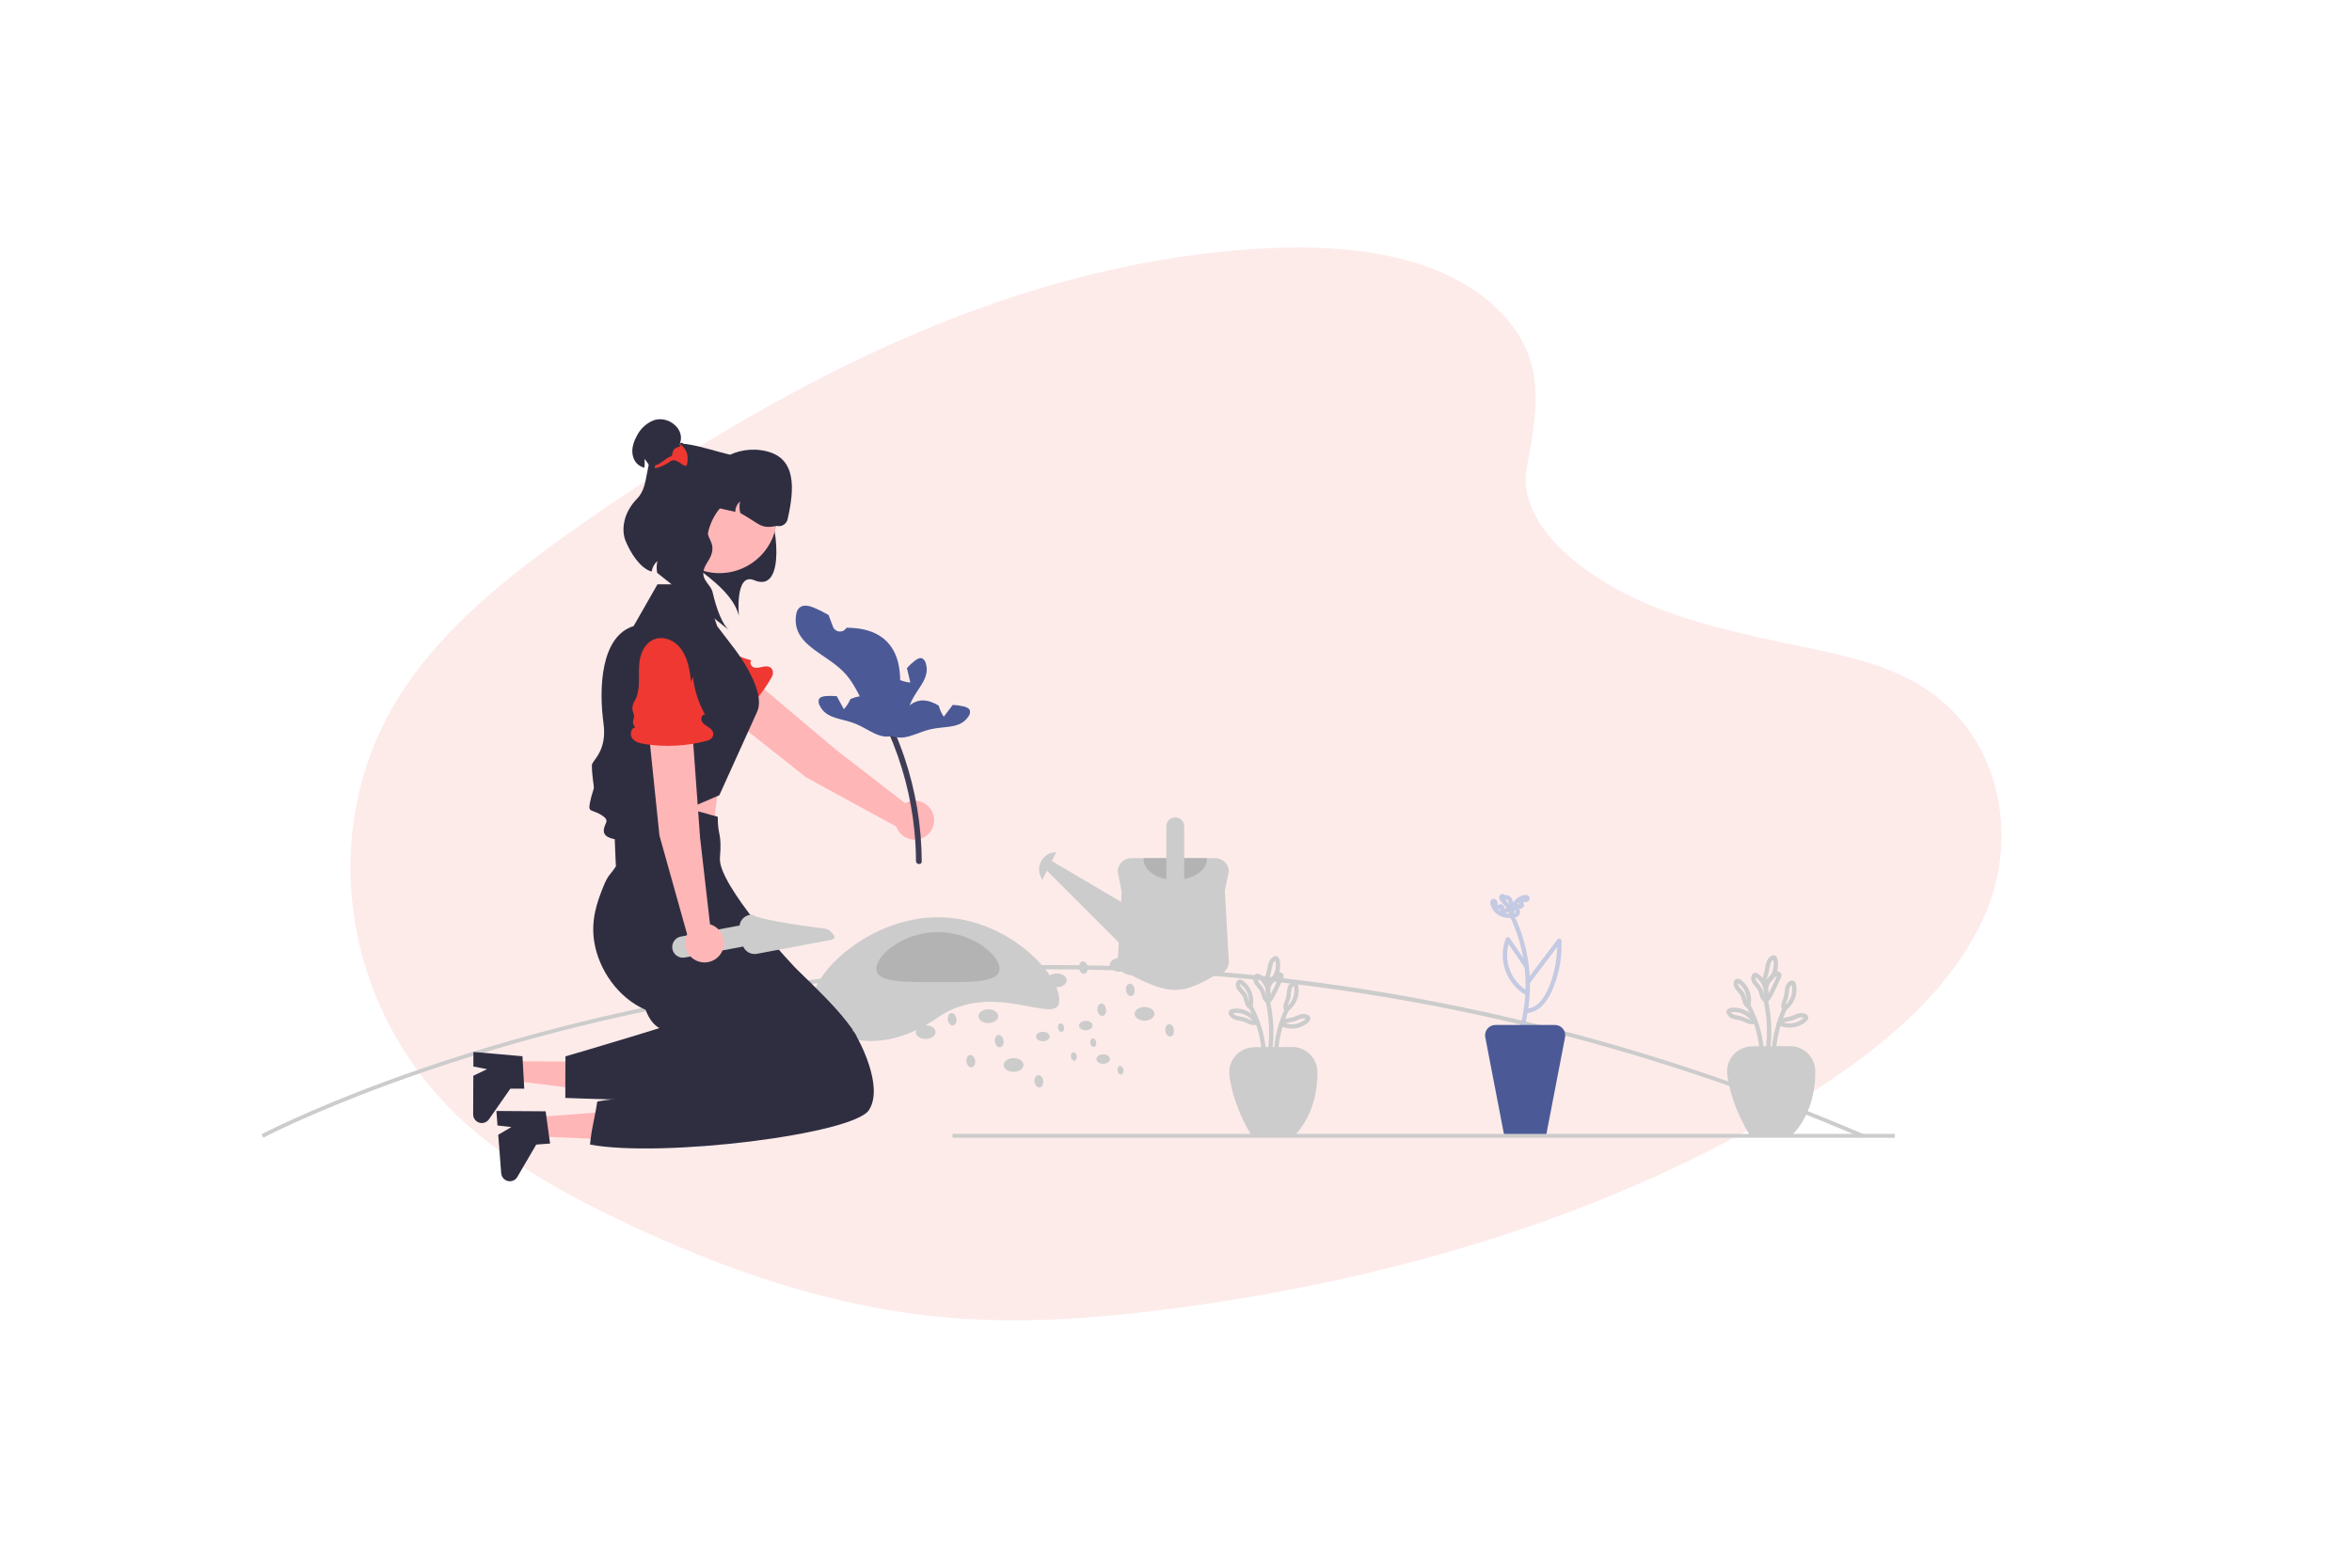 <?xml version="1.0" encoding="UTF-8"?> <svg xmlns="http://www.w3.org/2000/svg" viewBox="0 0 900 600"><defs><style>.cls-1,.cls-2{fill:#ee3831;}.cls-3{fill:#ffb6b6;}.cls-4{fill:#b3b3b3;}.cls-5{fill:#ccc;}.cls-6{fill:#c4cae2;}.cls-7{fill:#3f3d56;}.cls-8{fill:#2f2e41;}.cls-9{fill:#4b5a96;}.cls-2{isolation:isolate;opacity:.1;}</style></defs><g id="Layer_1"><path class="cls-2" d="m570.8,116.24c-21.43-18.89-55.08-22.76-85.71-21.23-96.2,4.73-183.02,50.63-258.15,102.56-27.19,18.8-53.97,39.06-71.62,64.95-35.93,52.69-25.27,125.7,24.69,169.11,17,14.79,37.61,26.1,58.76,36.13,37.62,17.85,78.21,32.17,120.9,36.25,30.44,2.91,61.26.54,91.53-3.52,84.57-11.33,167.57-36.41,237.14-79.29,30.51-18.79,59.27-42.19,71.85-72.62,12.58-30.43,4.55-68.99-26.63-87-12.89-7.45-28.29-10.81-43.38-13.98-22.19-4.65-44.76-9.23-64.8-18.68-20.69-9.77-45.2-28.65-41.1-50.26,4.4-23.2,7.94-43.56-13.49-62.41Z"></path></g><g id="Layer_4"><g><path class="cls-5" d="m712.53,435.46c-175.04-75.09-332.05-71.1-432.94-54.53-109.33,17.96-178.14,54.14-178.82,54.5l-.7-1.31c.68-.36,69.67-36.65,179.22-54.65,64.38-10.57,129.84-12.87,194.8-6.83,81.16,7.55,161.57,28.23,239.02,61.45l-.58,1.36Z"></path><path class="cls-3" d="m308.48,297.54l-41.45-32.82c-3.65-2.9-4.29-8.2-1.44-11.89h0c2.88-3.73,8.24-4.42,11.97-1.55.12.09.24.19.35.29l42.01,35.41,26.43,20.44c3.58-2.02,8.12-.75,10.14,2.84,2.02,3.58.75,8.12-2.84,10.14-3.58,2.02-8.12.75-10.14-2.84-.22-.38-.4-.79-.54-1.2l-34.5-18.83Z"></path><path class="cls-1" d="m272.46,275.21h0c-1.12.15-2.21-.46-2.65-1.5-.28-.62-.75-1.14-1.33-1.48-.11-.06-.23-.12-.35-.17-1.51-.57-2.64-1.83-3.04-3.39-.61-2.54-2.56-5-4.52-6.9-2.14-2.08-4.43-4.07-6.02-6.6-2.29-3.65-2.93-8.77,1.48-11.81,1.9-1.27,4.17-1.84,6.44-1.62,4.75.39,8.68,3.29,12.41,6.09l-.93-1.83c4.02,3.14,8.64,5.43,13.57,6.75-.85.78-.11,2.33.98,2.69s2.28-.02,3.4-.26c1.42-.3,3.18-.28,3.74,1.42.25.83.14,1.72-.3,2.47-3.96,7.05-9.34,13.2-15.79,18.07-1.43,1.08-3.1,2.14-4.88,1.93s-3.3-2.43-2.21-3.85Z"></path><polygon class="cls-3" points="239.6 321.03 235.73 302.38 276.4 289.57 270.92 332.5 239.6 321.03"></polygon><path class="cls-8" d="m275.27,304.35l-39.19,16.9s-5.04-.22-5.04-3.27,2.82-3.68-.87-6.02c-3.69-2.34-5.21-.82-4.45-4.63s1.52-5.06,1.52-5.96-.76-4.7-.76-8.5c0-1.84,5.93-5.19,4.45-16-1.8-13.17-1.17-33.32,11.53-37.26h0l9.13-15.98h17.4l5.42,15.98,6.43,8.42s12.68,16.03,8.87,24.4c-3.8,8.37-14.44,31.91-14.44,31.91Z"></path><path class="cls-7" d="m352.71,329.7c-.07-13.58-2.32-27.07-6.66-39.93-1.25-3.69-2.67-7.32-4.25-10.88-.58-1.31-2.58-.33-2,.98,5.4,12.14,8.82,25.08,10.12,38.3.37,3.78.57,7.57.58,11.37,0,1.42,2.23,1.6,2.22.17Z"></path><path class="cls-9" d="m341.56,277.15l1.26,3.73c-10.69-1.07-11.97-14.52-19.01-22.63-7.04-8.1-19.76-10.77-19.32-21.5.07-1.55.31-3.29,1.53-4.26,1.52-1.2,3.75-.61,5.54.13,1.89.79,3.72,1.71,5.49,2.75.56,1.48,1.11,2.97,1.67,4.45.55,1.49,2.2,2.26,3.69,1.71.62-.23,1.13-.66,1.47-1.22l.03-.05c21.29-.03,23.73,17.45,17.66,36.88Z"></path><path class="cls-9" d="m342.12,281.38c-5.23,2.07-9.64-2.34-14.87-4.42-5.23-2.09-11.22-1.82-13.59-6.93-.43-.71-.54-1.56-.31-2.35.42-.93,1.6-1.18,2.61-1.27,1.41-.11,2.82-.1,4.23.04.34.61.67,1.23,1.01,1.85.58,1.05,1.14,2.09,1.72,3.14,1.04-1.17,1.9-2.49,2.53-3.92,9.63-4.03,13.83,3.13,15.17,12.41l1.48,1.44Z"></path><path class="cls-9" d="m340.67,281.27c4.86,2.83,9.89-.87,15.36-2.15,5.48-1.28,11.36-.13,14.48-4.82.53-.63.77-1.46.65-2.28-.28-.98-1.4-1.41-2.39-1.65-1.38-.32-2.78-.52-4.19-.59-.43.56-.85,1.12-1.28,1.68-.73.95-1.44,1.9-2.17,2.85-.86-1.31-1.5-2.74-1.92-4.25-8.92-5.42-14.14,1.03-16.86,10l-1.68,1.2Z"></path><path class="cls-9" d="m340.77,281.46c5.27-1.97,5.59-8.2,8.07-13.25,2.48-5.06,7.1-8.87,5.44-14.25-.15-.81-.64-1.52-1.35-1.95-.93-.41-1.98.2-2.79.81-1.12.86-2.16,1.82-3.11,2.87.16.68.33,1.37.49,2.06.28,1.16.56,2.32.83,3.49-1.56-.17-3.08-.57-4.51-1.21-9.85,3.47-8.16,11.6-2.94,19.38l-.14,2.06Z"></path><path class="cls-8" d="m253.02,207.54c12.79,9.73,27.04,17.48,29.72,28.18,0,0-1.61-16.83,5.89-13.64,12.61,5.36,8.34-23.78,4.81-28.55-5.89-7.94-25.76-12.46-25.76-12.46l-14.1,7.74-.57,18.72Z"></path><circle class="cls-3" cx="275.29" cy="197.26" r="22.09"></circle><path class="cls-8" d="m267.34,188.8l-.85,3.73,14.86,3.38c.03-1.53.69-2.97,1.83-3.99-.32,1.46-.28,2.98.11,4.43,8.01,4.5,7.55,6.09,14.03,4.94,1.83.42,3.65-.73,4.06-2.56h0c2.61-11.45,3.46-23.15-7.93-25.99-11.49-2.87-23.13,4.11-26,15.6-.04.15-.07.3-.11.44h0Z"></path><path class="cls-8" d="m270.97,203.7c2.72-11.9,14.56-19.35,26.47-16.63,1.42.32,2.81.79,4.14,1.39-1.03-3.05-3.13-5.63-5.9-7.27l-16.73-7.26c-8.25-1.88-21.31-7.21-27.27-2.1-5.49,4.69-2.82,13.87-7.88,19.01-5.54,5.64-6.01,12.3-4.44,16.13,1.82,4.43,5.46,10.48,9.99,11.79.24-1.56,1.01-2.99,2.2-4.03-.33,1.49-.36,3.02-.08,4.52l27.48,21.92c-2.57-2.23-4.75-7.98-6.26-14.46-.89-3.83-6.21-5.18-1.9-11.69,4.31-6.51-.41-8.74.17-11.31Z"></path><path class="cls-8" d="m248.96,179.26l.08.15c.09.21.19.41.27.63h0c.42.16.89-.09,1.35-.48-.07.93-.12,1.82-.16,2.7l14.63-5.72c-2.54.44-2.92-8.61-4.75-6.88-.1.09-.2.19-.29.28.23-.55.38-1.12.46-1.7.08-.74.02-1.48-.17-2.19,0,0,0-.02,0-.03-.18-.65-.47-1.26-.84-1.82-.54-.81-1.22-1.52-2.01-2.08-2.05-1.57-4.72-2.06-7.2-1.34-2.79,1.06-5.1,3.1-6.49,5.75-1.16,2.08-2.04,4.42-1.86,6.79.05.63.19,1.25.4,1.84.54,1.69,1.84,3.03,3.51,3.62.21.07.45.15.7.24.14-1.11.15-2.24.03-3.36.95,1.07,1.74,2.28,2.34,3.59Z"></path><path class="cls-1" d="m263.13,175.95c-.02.48-.08.95-.17,1.42,0,.06-.02.12-.03.18-.6,2.66-3.85-2.88-6.36-1.02-1.94,1.43-3.01,1.73-5.14,2.57-.08-.21-.76.21-.86,0-.03-.05.03-.81,0-.86,2.08-.83,2.42-1.2,4.28-2.57,2.36-1.74,2.02-.11,2.57-2.57.63-2.84,4.37-1.62,2.45-2.96l.22-.31c1.36.94,2.37,2.31,2.85,3.9,0,0,0,.02,0,.03.14.72.2,1.46.17,2.19Z"></path><path class="cls-5" d="m495.13,434.92c-.1.05-16.09.05-15.99.09-5.74-9.52-7.97-17.56-8.71-23.44-.63-5.28,3.13-10.06,8.41-10.7.37-.04.74-.07,1.11-.07l14.47-.08c5.32-.04,9.66,4.25,9.7,9.57,0,0,0,0,0,0,.03,7.15-1.57,16.96-9,24.63Z"></path><path class="cls-5" d="m486.87,401.94c.78-6.35.47-12.79-.93-19.04-.23-1.05-1.84-.6-1.61.44,1.36,6.1,1.65,12.39.87,18.59-.13,1.06,1.54,1.05,1.67,0Z"></path><path class="cls-5" d="m489.1,402.35c.38-5.3,1.7-10.48,3.91-15.31.44-.97-.99-1.82-1.44-.84-2.34,5.09-3.74,10.56-4.14,16.15-.08,1.07,1.59,1.07,1.67,0Z"></path><path class="cls-5" d="m484.43,402.18c-.48-5.93-2.18-11.7-4.99-16.95-.51-.95-1.95-.11-1.44.84,2.67,4.99,4.29,10.47,4.76,16.1.09,1.06,1.76,1.07,1.67,0Z"></path><path class="cls-5" d="m478.85,384.68c-.95-.35-1.06-1.8-1.28-2.63-.15-.64-.4-1.26-.73-1.83-.38-.57-.81-1.1-1.29-1.58-.39-.36-.71-.79-.94-1.28-.07-.18-.09-.38-.06-.58.03-.08.05-.17.07-.26v-.03c.06-.1-.01-.09-.23.04,0,.01.4.24.45.27,2.35,1.84,3.47,4.84,2.91,7.77-.22,1.05,1.39,1.5,1.61.44.74-3.66-.69-7.42-3.68-9.65-.38-.31-.85-.48-1.35-.48-.6.07-1.1.48-1.28,1.06-.29.77-.23,1.63.15,2.36.69,1.38,2.13,2.18,2.61,3.7.53,1.69.68,3.59,2.59,4.28.44.12.9-.14,1.03-.58.11-.44-.14-.9-.58-1.03h0Z"></path><path class="cls-5" d="m485.54,382.45c-.99-.36-1.09-1.7-1.35-2.57-.49-1.29-1.23-2.47-2.16-3.49-.38-.41-.65-.91-.78-1.44-.02-.1-.02-.21,0-.31.01-.1.09-.26.08-.35v-.03c.06-.1-.01-.09-.23.04.05.02.1.04.14.06.13.11.29.19.42.29,1.06.85,1.88,1.97,2.37,3.23.57,1.41.72,2.96.42,4.45-.22,1.05,1.39,1.5,1.61.44.72-3.57-.62-7.24-3.48-9.5-.34-.3-.74-.51-1.18-.61-.6-.11-1.2.18-1.5.72-.4.76-.45,1.66-.13,2.46.59,1.52,2.05,2.48,2.64,3.99.31.8.44,1.65.78,2.44.35.84,1.04,1.49,1.9,1.78,1.01.37,1.45-1.25.44-1.61h0Z"></path><path class="cls-5" d="m492.97,386.24c-.64-1.19.26-2.6.63-3.75.4-1.23.34-2.52.63-3.76.08-.51.34-.97.73-1.31.11-.08.44-.17.18-.21-.19-.03-.1,0-.05.19.08.28.13.57.16.87.13,1.29-.06,2.59-.53,3.79-.51,1.31-1.37,2.46-2.48,3.32-.39.24-.52.74-.3,1.14.23.4.74.53,1.14.3,2.75-2.06,4.2-5.43,3.8-8.84-.11-.84-.26-1.96-1.18-2.29-.9-.32-1.82.33-2.35,1.02-1,1.29-.81,2.96-1.12,4.47-.41,2.02-1.81,3.84-.7,5.9.51.95,1.95.1,1.44-.84h0Z"></path><path class="cls-5" d="m485.9,376.57c-.69-1.27,0-2.69.33-3.96.21-1.26.49-2.51.85-3.74.17-.46.47-.86.86-1.15.08-.05.16-.1.25-.13,0-.06-.25-.04-.24-.05.02.12.06.23.1.34.07.29.11.58.14.88.1,1.24-.09,2.49-.55,3.64-.51,1.31-1.37,2.46-2.48,3.32-.39.24-.52.74-.3,1.14.23.4.74.53,1.14.3,2.73-2.05,4.18-5.38,3.81-8.77-.1-.8-.22-1.84-.99-2.28-.85-.48-1.83.12-2.42.75-1.13,1.21-1.26,2.9-1.57,4.44-.42,2.08-1.49,4.07-.37,6.12.51.94,1.96.1,1.44-.84h0Z"></path><path class="cls-5" d="m490.89,392.52c.6-.98,1.82-1.07,2.85-1.26.64-.1,1.28-.27,1.89-.49.67-.25,1.31-.56,1.99-.8.56-.25,1.19-.31,1.79-.16.03.01.41.22.43.21.05-.03-.09-.22-.08-.22,0,0-.07.09-.08.1-.25.18-.47.43-.72.61-1.04.75-2.25,1.24-3.52,1.43-1.41.22-2.84.05-4.16-.5-.4-.22-.9-.09-1.14.3-.23.4-.1.91.3,1.14,3.24,1.4,6.99.92,9.78-1.24.68-.54,1.43-1.25,1.15-2.2-.26-.88-1.37-1.27-2.19-1.36-1.8-.19-3.38,1.03-5.07,1.41-1.77.4-3.6.47-4.65,2.18-.56.92.88,1.76,1.44.84h0Z"></path><path class="cls-5" d="m486.51,382.37c-1.34-3.13-.14-6.77,2.81-8.47.06-.04.13-.07.2-.11.12-.02.14-.05.06-.09.14-.46-.05-.1-.1.02-.15.35-.31.71-.46,1.06-.35.78-.71,1.57-1.07,2.34-.76,1.6-1.54,3.19-2.41,4.73-.53.94.92,1.78,1.44.84.84-1.5,1.6-3.03,2.34-4.58.36-.76.71-1.52,1.05-2.28.15-.34.3-.67.44-1.01.2-.36.34-.76.41-1.16,0-.88-.71-1.59-1.59-1.59-.06,0-.11,0-.17,0-.82.21-1.57.64-2.18,1.23-1.23,1.03-2.14,2.38-2.61,3.91-.59,1.98-.45,4.12.42,6,.23.4.74.53,1.14.3.39-.24.52-.74.3-1.14h0Z"></path><path class="cls-5" d="m480.54,390.55c-1.2.54-2.66-.49-3.73-.93-1.2-.49-2.48-.54-3.71-.93-.46-.13-.86-.41-1.14-.79-.04-.08-.08-.15-.13-.23.04.01-.18.15-.08.13.09-.02.17-.04.26-.05.31-.05.62-.08.94-.08,2.72-.04,5.27,1.31,6.77,3.58.58.9,2.02.06,1.44-.84-1.87-2.89-5.14-4.56-8.58-4.4-.84.05-1.86.15-2.29.98-.44.85.2,1.9.84,2.47,1.22,1.09,2.91,1.03,4.4,1.47.99.29,1.89.83,2.86,1.17.97.36,2.05.32,3-.11.4-.23.53-.74.3-1.14-.24-.39-.74-.52-1.14-.3h0Z"></path><path class="cls-5" d="m685.64,434.58c-.1.05-16.09.05-15.99.09-5.74-9.52-7.97-17.56-8.71-23.44-.63-5.28,3.13-10.06,8.41-10.7.37-.04.74-.07,1.11-.07l14.47-.08c5.32-.04,9.66,4.25,9.7,9.57,0,0,0,0,0,0,.03,7.15-1.57,16.96-9,24.63Z"></path><path class="cls-5" d="m677.38,401.6c.78-6.35.47-12.79-.93-19.04-.23-1.05-1.84-.6-1.61.44,1.36,6.1,1.65,12.39.87,18.59-.13,1.06,1.54,1.05,1.67,0Z"></path><path class="cls-5" d="m679.61,402.02c.38-5.3,1.7-10.48,3.91-15.31.44-.97-.99-1.82-1.44-.84-2.34,5.09-3.74,10.56-4.14,16.15-.08,1.07,1.59,1.07,1.67,0Z"></path><path class="cls-5" d="m674.94,401.85c-.48-5.93-2.18-11.7-4.99-16.95-.51-.95-1.95-.11-1.44.84,2.67,4.99,4.29,10.47,4.76,16.1.09,1.06,1.76,1.07,1.67,0Z"></path><path class="cls-5" d="m669.36,384.35c-.95-.35-1.06-1.8-1.28-2.63-.15-.64-.4-1.26-.73-1.83-.38-.57-.81-1.1-1.29-1.58-.39-.36-.71-.79-.94-1.28-.07-.18-.09-.38-.06-.58.03-.08.05-.17.07-.26v-.03c.06-.1-.01-.09-.23.04,0,.01.4.24.45.27,2.35,1.84,3.47,4.84,2.91,7.77-.22,1.05,1.39,1.5,1.61.44.74-3.66-.69-7.42-3.68-9.65-.38-.31-.85-.48-1.35-.48-.6.07-1.1.48-1.28,1.06-.29.77-.23,1.63.15,2.36.69,1.38,2.13,2.18,2.61,3.7.53,1.69.68,3.59,2.59,4.28.44.12.9-.14,1.03-.58.11-.44-.14-.9-.58-1.03h0Z"></path><path class="cls-5" d="m676.05,382.12c-.99-.36-1.09-1.7-1.35-2.57-.49-1.29-1.23-2.47-2.16-3.49-.38-.41-.65-.91-.78-1.44-.02-.1-.02-.21,0-.31.01-.1.09-.26.08-.35v-.03c.06-.1-.01-.09-.23.04.05.02.1.04.14.06.13.11.29.19.42.29,1.06.85,1.88,1.97,2.37,3.23.57,1.41.72,2.96.42,4.45-.22,1.05,1.39,1.5,1.61.44.72-3.57-.62-7.24-3.48-9.5-.34-.3-.74-.51-1.18-.61-.6-.11-1.2.18-1.5.72-.4.76-.45,1.66-.13,2.46.59,1.52,2.05,2.48,2.64,3.99.31.8.44,1.65.78,2.44.35.84,1.04,1.49,1.9,1.78,1.01.37,1.45-1.25.44-1.61Z"></path><path class="cls-5" d="m683.47,385.9c-.64-1.19.26-2.6.63-3.75.4-1.23.34-2.52.63-3.76.08-.51.34-.97.73-1.31.11-.08.44-.17.18-.21-.19-.03-.1,0-.05.19.08.28.13.57.16.87.13,1.29-.06,2.59-.53,3.79-.51,1.31-1.37,2.46-2.48,3.32-.39.24-.52.74-.3,1.14.23.4.74.53,1.14.3,2.75-2.06,4.2-5.43,3.8-8.84-.11-.84-.26-1.96-1.18-2.29-.9-.32-1.82.33-2.35,1.02-1,1.29-.81,2.96-1.12,4.47-.41,2.02-1.81,3.84-.7,5.9.51.95,1.95.1,1.44-.84h0Z"></path><path class="cls-5" d="m676.41,376.24c-.69-1.27,0-2.69.33-3.96.21-1.26.49-2.51.85-3.74.17-.46.47-.86.86-1.15.08-.05.16-.1.25-.13,0-.06-.25-.04-.24-.05.02.12.06.23.1.34.07.29.11.58.14.88.1,1.24-.09,2.49-.55,3.64-.51,1.31-1.37,2.46-2.48,3.32-.39.24-.52.74-.3,1.14.23.4.74.53,1.14.3,2.73-2.05,4.18-5.38,3.81-8.77-.1-.8-.22-1.84-.99-2.28-.85-.48-1.83.12-2.42.75-1.13,1.21-1.26,2.9-1.57,4.44-.42,2.08-1.49,4.07-.37,6.12.51.94,1.96.1,1.44-.84h0Z"></path><path class="cls-5" d="m681.4,392.18c.6-.98,1.82-1.07,2.85-1.26.64-.1,1.28-.27,1.89-.49.67-.25,1.31-.56,1.99-.8.56-.25,1.19-.31,1.79-.16.03.01.41.22.43.21.05-.03-.09-.22-.08-.22,0,0-.07.09-.08.09-.25.18-.47.43-.72.61-1.04.75-2.25,1.24-3.52,1.43-1.41.22-2.84.05-4.16-.5-.4-.22-.9-.09-1.14.3-.23.4-.1.91.3,1.14,3.24,1.4,6.99.92,9.78-1.24.68-.54,1.43-1.25,1.15-2.2-.26-.88-1.37-1.27-2.19-1.36-1.8-.19-3.38,1.03-5.07,1.41-1.77.4-3.6.47-4.65,2.18-.56.92.88,1.76,1.44.84h0Z"></path><path class="cls-5" d="m677.02,382.03c-1.34-3.13-.14-6.77,2.81-8.47.06-.04.13-.07.2-.11.12-.02.14-.05.06-.09.14-.46-.05-.1-.1.02-.15.35-.31.71-.46,1.06-.35.78-.71,1.57-1.07,2.34-.76,1.6-1.54,3.19-2.41,4.73-.53.94.92,1.78,1.44.84.84-1.5,1.6-3.03,2.34-4.58.36-.76.71-1.52,1.05-2.28.15-.34.3-.67.44-1.01.2-.36.34-.76.41-1.16,0-.88-.71-1.59-1.59-1.59-.06,0-.11,0-.17,0-.82.21-1.57.64-2.18,1.23-1.23,1.03-2.14,2.38-2.61,3.91-.59,1.98-.45,4.12.42,6,.23.4.74.53,1.14.3.39-.24.52-.74.3-1.14h0Z"></path><path class="cls-5" d="m671.05,390.21c-1.2.54-2.66-.49-3.73-.93-1.2-.49-2.48-.54-3.71-.93-.46-.13-.86-.41-1.14-.79-.04-.08-.08-.15-.13-.23.04.01-.18.15-.08.13.09-.02.17-.04.26-.05.31-.05.62-.08.94-.08,2.72-.04,5.27,1.31,6.77,3.58.58.9,2.02.06,1.44-.84-1.87-2.89-5.14-4.56-8.58-4.4-.84.05-1.86.15-2.29.98-.44.85.2,1.9.84,2.47,1.22,1.09,2.91,1.03,4.4,1.47.99.29,1.89.83,2.86,1.17.97.36,2.05.32,3-.11.4-.23.53-.74.3-1.14-.24-.39-.74-.52-1.14-.3h0Z"></path><path class="cls-6" d="m582.81,394.9c4.46-14.76,3.24-30.66-3.41-44.57-.46-.97-1.9-.12-1.44.84,4.94,10.47,6.79,22.12,5.33,33.6-.42,3.28-1.12,6.52-2.08,9.68-.11.45.17.9.62,1.01.43.1.86-.14.99-.56h0Z"></path><path class="cls-6" d="m585.42,376.23l11.97-15.81-1.56-.42c.21,5.38-.59,10.75-2.39,15.83-1.55,4.37-4.22,10.08-9.6,10.25-1.07.04-1.08,1.7,0,1.67,5.73-.19,8.88-5.45,10.74-10.2,2.17-5.59,3.16-11.56,2.92-17.55-.02-.47-.4-.83-.87-.81-.28,0-.54.16-.69.39l-11.97,15.81c-.65.86.8,1.69,1.44.84h0Z"></path><path class="cls-6" d="m584.81,369.44l-7.09-10.38c-.25-.4-.77-.51-1.17-.26-.17.11-.3.27-.36.46-3.08,8.06.14,17.17,7.59,21.51.41.22.91.07,1.13-.34.21-.39.08-.87-.29-1.1-6.8-3.97-9.7-12.3-6.82-19.63l-1.53.2,7.09,10.38c.6.88,2.05.05,1.44-.84Z"></path><path class="cls-6" d="m578.56,349.76c-1.64-.08-3.35-.18-4.72-1.19-.52-.38-.96-.86-1.3-1.41-.17-.26-.31-.54-.43-.83-.12-.28-.2-.57-.22-.87,0,.08.08-.06,0,0l-.12.1c-.09.12-.25.15-.38.08-.13.02-.04-.2-.06.19-.07.42-.07.84,0,1.26.19.8.99,1.3,1.8,1.11.04-.01.09-.02.13-.04.28-.1.55-.23.81-.38l.08-.04c.09-.04.1-.05.02-.01.06-.11.1.1,0-.02h.07s-.08,0-.08,0c-.09-.02-.17-.08-.22-.16-.03-.08-.03-.1-.01-.04.03.04.03.2.01.04,0,.05,0,.11,0,.16,0,.14,0,.28,0,.42-.02.35.06.69.22,1,.26.42.73.67,1.22.64.55-.03.85-.41,1.31-.61.21-.11.46-.06.62.12.12.16.15.36.07.54-.22.4-.09.9.3,1.14.4.23.91.09,1.14-.3.58-1.04.21-2.37-.83-2.95-.34-.19-.71-.28-1.1-.28-.25,0-.51.05-.74.15-.29.09-.56.25-.79.46-.3.37-.09,0-.08.07,0,0,.3.17.32.18l.03.08c-.02-.09-.03-.09-.01,0,0-.08,0-.16,0-.24.03-.37,0-.74-.08-1.1-.14-.47-.52-.83-.99-.95-.45-.07-.91.02-1.3.26-.15.09-.3.17-.46.24.14-.05-.05.02-.07,0-.1-.04.1,0,.11,0,.06.03.15.15.16.15-.04,0-.03-.14-.04-.16-.02-.29.08-.58.08-.88.02-.56-.24-1.1-.69-1.44-.49-.36-1.17-.33-1.62.07-.76.7-.45,1.83-.11,2.65.76,1.89,2.33,3.33,4.27,3.94,1.21.33,2.46.5,3.71.51.46,0,.83-.37.83-.83s-.37-.83-.83-.83h0Z"></path><path class="cls-6" d="m579.27,350.58c.15-1.56.33-3.22,1.32-4.5.43-.55.97-1.01,1.58-1.36.28-.16.57-.29.88-.39.17-.06.34-.09.52-.14.31-.08-.06,0,.1-.02.04,0,.09,0,.13,0,.11,0,.12,0,.04,0,.12-.07.08.08.03,0l-.05-.04c-.13-.12-.16-.3-.09-.46,0-.11.18-.02-.09-.07-.44-.1-.89-.13-1.34-.08-.81.14-1.35.92-1.21,1.73,0,.06.02.11.04.16.1.3.23.59.37.87-.05-.13,0,.02.01.06.03.1-.02.14.01.02,0-.06.02-.11.05-.16.03-.04.06-.08.1-.1.1-.04.1-.04,0-.01.01-.02.2,0,0,0-.08,0-.16,0-.24,0-.12,0-.24-.02-.36-.03-.35-.03-.7.03-1.02.19-.48.29-.74.85-.63,1.41.14.4.32.78.54,1.14.09.27-.06.56-.33.64-.14.05-.3.03-.42-.05-.94-.52-1.78.92-.84,1.44,1.03.62,2.36.29,2.97-.74.22-.37.33-.8.31-1.23-.07-.51-.26-1-.55-1.42,0,0-.09-.14-.05-.13.22.07-.11.34-.15.39l-.08.03c.09-.02.09-.02-.02,0,.08,0,.15,0,.23,0,.38.05.77.04,1.15-.04.46-.13.82-.5.96-.96.08-.47,0-.94-.24-1.35-.03-.06-.16-.36-.12-.25,0-.01-.07-.22-.07-.22.08,0-.09.29.01.08.12-.24-.11.25-.13.18,0-.03.16-.02.16-.02.29,0,.58.11.87.12.58.04,1.14-.22,1.48-.69.36-.5.31-1.19-.12-1.63-.68-.7-1.79-.45-2.6-.16-.91.33-1.75.85-2.45,1.51-.77.75-1.36,1.67-1.71,2.68-.36,1.17-.58,2.38-.64,3.6,0,.46.38.83.83.83.46,0,.82-.38.83-.83h0Z"></path><path class="cls-6" d="m579.2,348.83c-.71-1.33-1.56-2.59-2.53-3.74-.23-.27-.46-.54-.7-.8-.22-.21-.43-.43-.62-.67-.04-.06-.03-.09-.05-.1-.01-.06-.02-.06,0-.01.01.03.01.07,0,.1.01.07-.07.05,0-.01-.13.11-.23.22-.44.16-.08-.02-.13-.11-.19-.14-.06-.03.02-.03,0,.02-.03.1-.12.31-.17.44l1.61.44c.02-.1.1-.21,0-.09.04-.04.08-.08.12-.12-.05.04-.04.04.04-.02-.12.04.12-.04.13-.04-.16.03.22.03.08,0,.31.08.55.31.66.61.17.45.25.94.22,1.42,0,.55-.05,1.11-.17,1.65-.11.44.15.9.58,1.03.44.12.9-.14,1.03-.58.33-1.56.49-3.57-.58-4.89-.47-.6-1.2-.93-1.96-.89-.84.06-1.55.65-1.76,1.47-.12.44.14.9.58,1.03.44.12.9-.14,1.03-.58.28-.55.28-1.2,0-1.75-.3-.51-.9-.77-1.47-.62-.57.19-.97.71-1,1.31,0,.54.21,1.06.6,1.44.63.72,1.31,1.39,1.88,2.17.61.83,1.16,1.7,1.63,2.61.23.4.74.53,1.14.3.4-.23.53-.74.3-1.14h0Z"></path><path class="cls-5" d="m432.2,369.28c0-1.45-1.69-2.63-3.78-2.63s-3.78,1.18-3.78,2.63,1.69,2.63,3.78,2.63c2.09,0,3.78-1.18,3.78-2.63Z"></path><ellipse class="cls-5" cx="404.4" cy="375.2" rx="3.78" ry="2.63"></ellipse><ellipse class="cls-5" cx="437.96" cy="388.03" rx="3.78" ry="2.63"></ellipse><path class="cls-5" d="m447.91,396.71c-.19.02-.37,0-.55-.05-.82-.38-1.37-1.19-1.43-2.09-.22-.95.16-1.94.97-2.49.11-.06.22-.09.34-.11.91-.13,1.8.84,1.98,2.14.18,1.31-.41,2.47-1.32,2.6Z"></path><path class="cls-5" d="m421.26,384.08c-.91.13-1.5,1.29-1.32,2.6.18,1.31,1.06,2.27,1.97,2.14.91-.13,1.5-1.29,1.32-2.6-.18-1.31-1.06-2.27-1.97-2.14Z"></path><path class="cls-5" d="m434.16,378.63c-.18-1.31-1.06-2.27-1.97-2.14-.91.13-1.5,1.29-1.32,2.6.18,1.31,1.06,2.27,1.97,2.14.91-.13,1.5-1.29,1.32-2.6Z"></path><ellipse class="cls-5" cx="414.54" cy="370.37" rx="1.66" ry="2.39" transform="translate(-46.68 60.05) rotate(-7.85)"></ellipse><path class="cls-5" d="m418.09,392.5c0-1-1.18-1.8-2.61-1.79-1.43.01-2.59.83-2.58,1.83s1.18,1.8,2.61,1.79c1.43-.01,2.59-.83,2.58-1.83Z"></path><ellipse class="cls-5" cx="399.05" cy="396.71" rx="2.6" ry="1.81" transform="translate(-3.04 3.08) rotate(-.44)"></ellipse><ellipse class="cls-5" cx="422.14" cy="405.33" rx="2.6" ry="1.81" transform="translate(-3.1 3.26) rotate(-.44)"></ellipse><path class="cls-5" d="m429.02,411.24c-.13.01-.26,0-.38-.03-.57-.26-.95-.81-.99-1.43-.16-.65.1-1.33.65-1.71.07-.04.15-.06.24-.08.63-.09,1.24.56,1.37,1.46.13.9-.27,1.7-.89,1.79Z"></path><path class="cls-5" d="m410.67,402.71c-.62.09-1.02.89-.89,1.79.13.9.74,1.55,1.37,1.46.62-.09,1.02-.89.89-1.79s-.74-1.55-1.37-1.46Z"></path><path class="cls-5" d="m419.48,398.9c-.13-.9-.74-1.55-1.37-1.46-.62.09-1.02.89-.89,1.79s.74,1.55,1.37,1.46c.62-.09,1.02-.89.89-1.79Z"></path><ellipse class="cls-5" cx="405.98" cy="393.34" rx="1.14" ry="1.64" transform="translate(-52.45 62.61) rotate(-8.29)"></ellipse><path class="cls-5" d="m381.96,388.89c-.01-1.45-1.71-2.62-3.8-2.6-2.09.02-3.77,1.21-3.76,2.66s1.71,2.62,3.8,2.6c2.09-.02,3.77-1.21,3.76-2.66Z"></path><ellipse class="cls-5" cx="354.2" cy="395.02" rx="3.78" ry="2.63" transform="translate(-3.03 2.73) rotate(-.44)"></ellipse><ellipse class="cls-5" cx="387.86" cy="407.59" rx="3.78" ry="2.63" transform="translate(-3.12 2.99) rotate(-.44)"></ellipse><path class="cls-5" d="m397.88,416.2c-.18.02-.37,0-.55-.04-.83-.38-1.38-1.18-1.44-2.08-.23-.95.15-1.94.95-2.49.11-.06.22-.09.34-.11.91-.13,1.81.82,1.99,2.13.19,1.31-.39,2.47-1.3,2.61Z"></path><path class="cls-5" d="m371.14,403.77c-.91.13-1.49,1.3-1.3,2.61.19,1.31,1.08,2.26,1.99,2.13.91-.13,1.49-1.3,1.3-2.61-.19-1.31-1.08-2.26-1.99-2.13Z"></path><path class="cls-5" d="m383.99,398.22c-.19-1.31-1.08-2.26-1.99-2.13-.91.13-1.49,1.3-1.3,2.61.19,1.31,1.08,2.26,1.99,2.13.91-.13,1.49-1.3,1.3-2.61Z"></path><ellipse class="cls-5" cx="364.31" cy="390.12" rx="1.66" ry="2.39" transform="translate(-52.42 56.57) rotate(-8.29)"></ellipse><path class="cls-5" d="m405.35,382.85c0,10.59-25.06-8.32-46.45,6.56-26.11,18.16-47.94,5.2-47.94-6.56,0-10.59,21.87-31.79,47.94-31.79s46.45,21.2,46.45,31.79Z"></path><path class="cls-4" d="m382.49,370.76c0,5.29-10.57,5.14-23.6,5.14s-23.6.16-23.6-5.14,10.57-14.04,23.6-14.04,23.6,8.74,23.6,14.04Z"></path><polygon class="cls-3" points="196.48 406.19 196.44 413.62 225.73 417.29 225.78 406.32 196.48 406.19"></polygon><path class="cls-8" d="m200.47,414.12l-.44-7.92-.1-1.94-18.77-1.65-.03,5.57,5.26,1.02-5.27,2.52-.07,14.77c0,1.83,1.47,3.33,3.3,3.34,1.09,0,2.12-.53,2.74-1.42l2.44-3.49,5.76-8.26,5.32.02-.14-2.55Z"></path><path class="cls-8" d="m326.27,394.09c-4.9,12.8-9.04,22.7-10.74,24.39-1.88,1.88-14.65,2.67-30.42,2.89-16.65.22-36.65-.19-50.78-.57h0c-10.68-.3-18.01-.59-18.01-.59v-4.1s.05-9.84.05-9.84v-1.97s.36-.1,1.02-.3c1.21-.35,3.45-1,6.39-1.87,9.23-2.73,25.28-7.53,37.4-11.45,3.97-1.29,7.52-2.48,10.27-3.47,3.15-1.13,5.24-2,5.71-2.47,2.77-2.7,3.99,0,5.74,2.69,1.75,2.7,2.29,0,4.58-1.98,2.29-1.98,7.46.74,7.46.74,0,0,.04-1.8.12-4.65.11-4.22.27-10.79.43-17.37t0,0c0-.29.01-.59.02-.88,3.56,3.09,7.37,5.93,11.16,9.47,2.47,2.31,6.24,6.13,8.93,8.86.54.56,1.24,1.29,1.79,1.87,3.24,3.29,6.21,6.82,8.89,10.58Z"></path><polygon class="cls-3" points="205.51 427.53 206.08 434.94 235.56 436.23 234.73 425.3 205.51 427.53"></polygon><path class="cls-8" d="m210.13,435.12l-1.07-7.86-.27-1.93-18.84-.13.42,5.56,5.32.59-5.04,2.95,1.13,14.73c.14,1.83,1.74,3.2,3.57,3.06,1.09-.08,2.07-.7,2.61-1.64l7.23-12.39,5.3-.4-.35-2.54Z"></path><path class="cls-8" d="m332.54,424.82c-5.95,9.3-79.24,18.4-106.76,13.24.05-.74.13-1.49.23-2.24.41-3.29,1.17-6.65,1.81-9.99.27-1.4.52-2.8.71-4.2.93-.15-.09-.05,1.13-.24,1.54-.27,3.1-.47,4.66-.59h0c.47-.04,1.01-.07,1.64-.12,14.01-.96,31.86,3.08,44.38-3.78,3.54-1.94,3.76-2.49,4.28-3.11,3.01-3.61,3.3-.62,5.9.67s2.12-.97,2.85-2.95,3.94-1.71,5.8-2c-1.73-1.6-.59-1.88-3.45-3.26-4.21-2.03-11.2-5.03-16.14-7.03-.02-.01-.03-.02-.05-.02-2.08-.8-5.02-2.07-6.9-2.86-1.45-.62-3.99-1.77-4.79-2.08-1.77-.68-4.81,5.71-6.68,4.6-.66-.4-1.16-.71-1.42-.86-3.14-1.88-.68-.9-1-3.18-.04-.28.08-1.01.04-1.25-.08-.58.11-1.54-.17-1.89-.29-.34-1.25,1.38-1.85,1.63-.27.12-1.32.94-2.18.85-3.71-.41-6.23-4.03-7.52-7.66-10.8-4.68-17.94-15.62-19.64-25.83-1.44-8.62,1.12-15.51,3.38-21.18,2.03-5.09,2.66-4.38,4.92-8.02-.07-.65-.07-.48-.07-.44,0-.07-.01-.33-.06-1.21-.12-2.34-.4-9.27-.53-12.49.93-1.03,1.98-1.95,3.12-2.75,3.51-2.61,8.76-4.11,12.6-4.84,4.37-.84,10.03-.24,13.19.22,4.93.71,6.56,1.67,10.67,2.63,0,7.83,1.64,5.65.84,15.8-.81,10.15,27.37,40.83,31.16,44.38,2.47,2.31,6.24,6.13,8.93,8.86.54.56,1.24,1.29,1.79,1.87,3.15,3.32,9.53,11.54,9.84,12.03.39.62.55,1.1.86,1.69,0,.01,10.41,18.3,4.47,27.6Z"></path><path class="cls-5" d="m429.22,341.44l-1.52,26.63c0,2.84,2.3,5.14,5.14,5.15h.01c14.59,7.43,19.14,7.64,32.21,0,2.84,0,5.14-2.3,5.15-5.14h0s-1.52-27.29-1.52-27.29l1.52-7.21c0-2.84-2.3-5.14-5.14-5.15h-32.22c-2.84,0-5.14,2.3-5.15,5.14h0s1.52,7.87,1.52,7.87Z"></path><path class="cls-5" d="m404.17,326.16l-1.69,3.38,29.01,17.11-2.28,15.18-28.59-28.59-1.77,3.54-.56-1.12c-1.62-3.24-.31-7.19,2.94-8.81.91-.46,1.92-.69,2.94-.69Z"></path><path class="cls-4" d="m437.57,328.81c0,4.4,5.43,7.97,12.14,7.97s12.14-3.57,12.14-7.97c0-.13,0-.25-.02-.38h-24.26c0,.13-.02.25-.02.38Z"></path><path class="cls-5" d="m453.13,316.2c0-1.84-1.49-3.33-3.33-3.33h-.17c-1.84,0-3.33,1.49-3.33,3.33v23.24h6.83v-23.24Z"></path><path class="cls-5" d="m318.3,356.93c-.86-1-2.1-1.59-3.42-1.63,0,0-23.56-2.83-27.04-5.22-2.44-.08-4.54,1.72-4.84,4.14l-22.46,4.23c-2.21.42-3.67,2.56-3.24,4.77.42,2.21,2.55,3.66,4.75,3.25l22.35-4.21c.87,2.04,3.04,3.2,5.23,2.79l25.17-4.74c3.59-.68,5.92-.62,3.52-3.38Z"></path><path class="cls-3" d="m252.33,319.74l-5.43-52.59c-.46-4.64,2.88-8.79,7.51-9.33h0c4.68-.54,8.92,2.81,9.46,7.49.02.15.03.3.04.45l3.97,54.8,3.81,33.2c3.95,1.16,6.21,5.3,5.05,9.24-1.16,3.95-5.3,6.21-9.24,5.05s-6.21-5.3-5.05-9.24c.12-.42.29-.83.48-1.23l-10.6-37.84Z"></path><path class="cls-1" d="m243.18,278.36h0c-.89-.7-1.21-1.9-.78-2.95.25-.63.29-1.33.13-1.99-.03-.13-.08-.25-.12-.37-.64-1.47-.53-3.17.31-4.54,1.39-2.21,1.79-5.32,1.78-8.05,0-2.98-.18-6.01.52-8.91,1.02-4.18,4.24-8.22,9.5-7.19,2.23.47,4.23,1.7,5.66,3.48,3.04,3.67,3.71,8.51,4.3,13.14l.66-1.95c.56,5.07,2.14,9.98,4.64,14.42-1.15-.07-1.75,1.54-1.24,2.58.51,1.04,1.6,1.62,2.56,2.26,1.21.81,2.42,2.08,1.59,3.67-.42.76-1.14,1.3-1.98,1.51-7.81,2.08-15.97,2.53-23.96,1.31-1.77-.27-3.7-.72-4.79-2.15s-.56-4.06,1.22-4.27Z"></path><path class="cls-9" d="m591.6,434.67h-15.99l-7.27-37.68c-.41-2.15.99-4.22,3.14-4.64.25-.05.5-.07.75-.07h22.76c2.19,0,3.96,1.77,3.96,3.96,0,.25-.02.5-.07.75l-7.27,37.68Z"></path><rect class="cls-5" x="364.5" y="433.97" width="360.57" height="1.48"></rect></g></g></svg> 